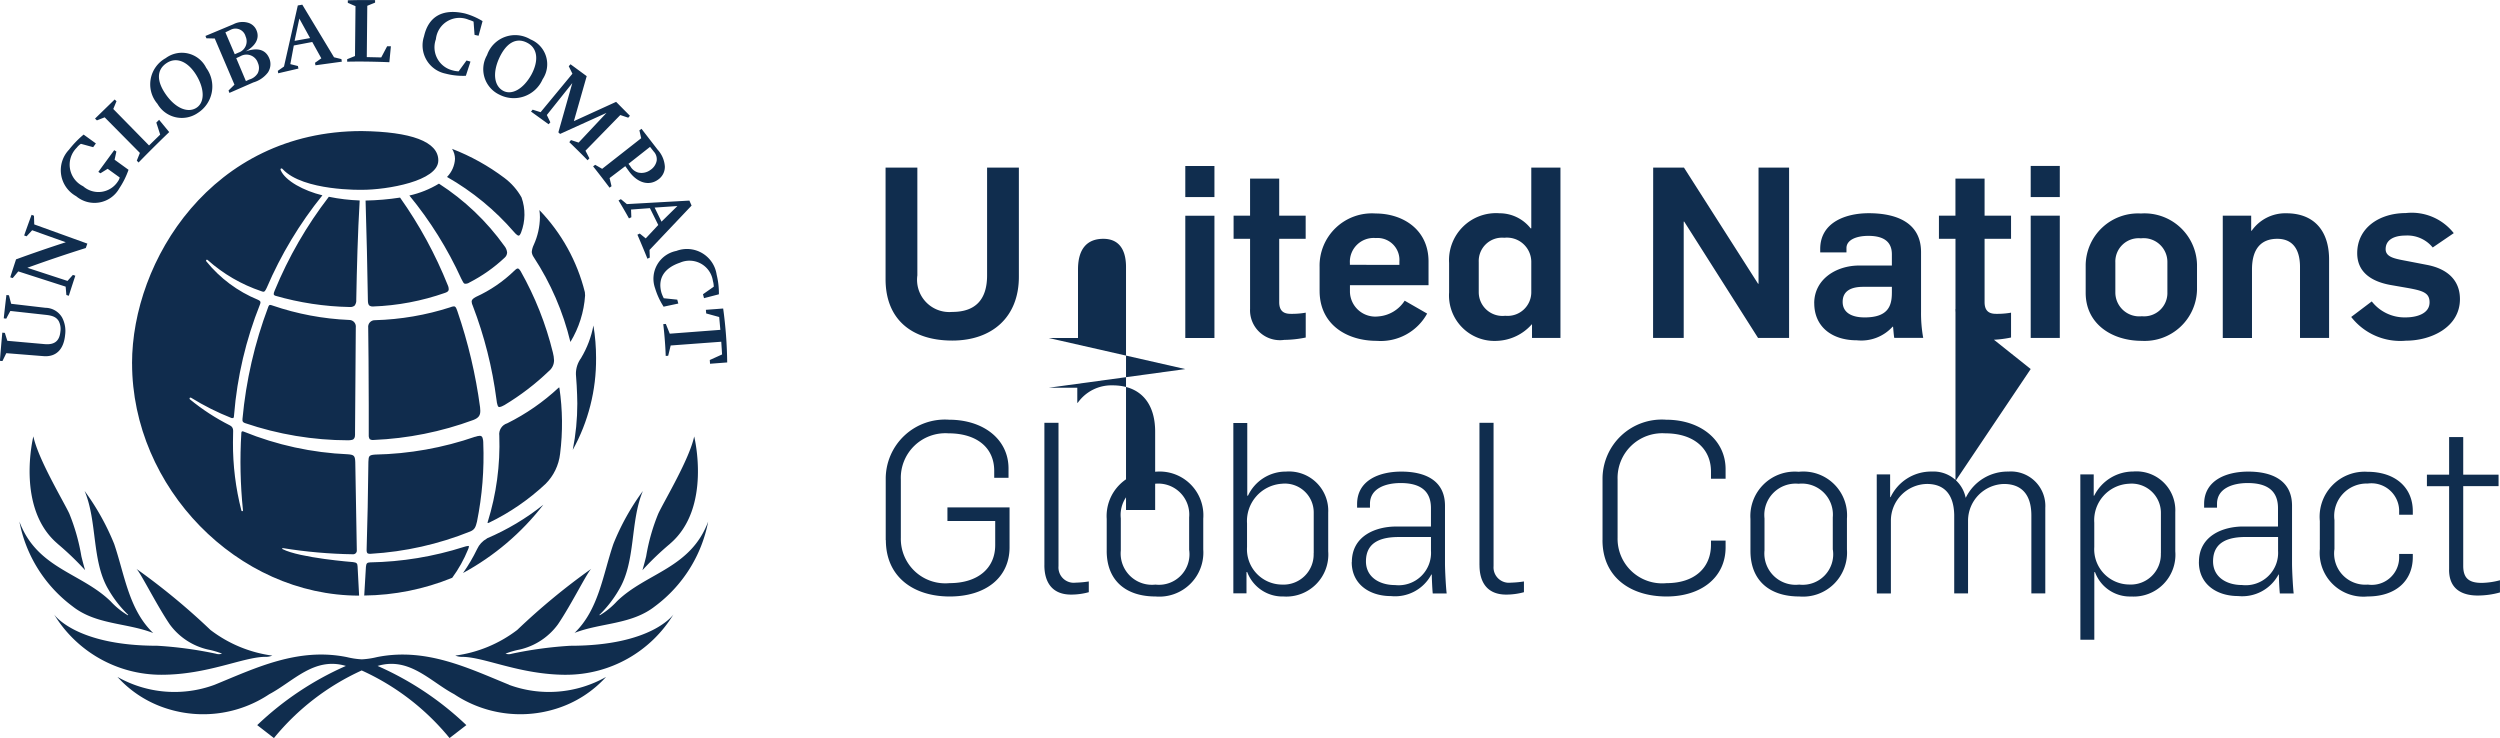 <svg xmlns="http://www.w3.org/2000/svg" xmlns:xlink="http://www.w3.org/1999/xlink" width="179.48" height="52.986" viewBox="0 0 179.48 52.986"><defs><clipPath id="clip-path"><path id="Path_908" data-name="Path 908" d="M4.4-3.547c0,8.911,7.566,16.673,16.3,16.673h0c-.009-.14-.11-2.092-.11-2.092h0c-.011-.215-.06-.284-.327-.315h0s-3.811-.293-5.063-.933h0c-.05-.034-.022-.084.043-.069h0a34.463,34.463,0,0,0,5.015.44h0a.263.263,0,0,0,.276-.293h0c0-.274-.11-6.321-.11-6.321h0c-.017-.457-.086-.528-.524-.564h0A22.4,22.4,0,0,1,12.412,1.35h0c-.058-.019-.09-.028-.116-.015h0c-.052.026-.052.121-.052.121h0a34.1,34.1,0,0,0,.116,5.533h0c.011.047-.006.073-.052.073h0c-.047.011-.06-.047-.06-.047h0a19.226,19.226,0,0,1-.605-4.893h0c0-.127.013-.834.013-.834h0a.4.4,0,0,0-.248-.392h0A15.648,15.648,0,0,1,8.556-.962h0a.081.081,0,0,1-.011-.114h0a.083.083,0,0,1,.09-.006h0A18.1,18.1,0,0,0,11.54.376h0l.116.006c.06-.039.058-.125.069-.256h0a27.2,27.2,0,0,1,1.861-7.911h0a.413.413,0,0,0,.032-.136h0c0-.08-.039-.125-.185-.194h0a9.317,9.317,0,0,1-3.7-2.753h0s-.052-.06,0-.108h0c.047-.041.1.013.1.013h0a11.066,11.066,0,0,0,3.843,2.232h0a.482.482,0,0,0,.157.041h0c.069,0,.121-.043.231-.276h0a28.316,28.316,0,0,1,4-6.646h0c-1.314-.319-2.659-1.028-2.995-1.805h0s-.041-.086.019-.118h0c.073-.037.127.045.127.045h0c1.465,1.586,5.711,1.482,5.711,1.482h0c1.775,0,5.459-.623,5.459-2.111h0c0-1.353-1.956-2.06-5.5-2.107h0c-10.738,0-16.488,9.3-16.488,16.68M27.584-18.226a2.011,2.011,0,0,1-.573,1.295h0a18.424,18.424,0,0,1,4.811,3.953h0s.218.271.34.259h0c.09-.011.166-.226.166-.226h0a3.625,3.625,0,0,0,.032-2.516h0a4.507,4.507,0,0,0-1.228-1.4h0a15.623,15.623,0,0,0-3.759-2.088h0a1.374,1.374,0,0,1,.211.722M24.307-15.6A27.115,27.115,0,0,1,28.03-9.634h0c.106.224.175.349.252.368h0a.512.512,0,0,0,.347-.093h0a11,11,0,0,0,2.519-1.777h0a.506.506,0,0,0,.177-.368h0a.862.862,0,0,0-.194-.47h0a17.275,17.275,0,0,0-4.7-4.477h0a7.023,7.023,0,0,1-2.124.853m-9.671,6.83c-.1.222-.056.291-.056.291h0a.2.2,0,0,0,.1.073h0a20.633,20.633,0,0,0,5.337.81h0a.5.5,0,0,0,.36-.1h0a.61.61,0,0,0,.118-.429h0c.043-2.327.106-4.746.246-7.12h0a13.38,13.38,0,0,1-2.215-.265h0a29.367,29.367,0,0,0-3.889,6.737m6.526-6.468c.073,2.426.131,4.832.166,7.157h0c0,.2.039.323.1.377h0a.412.412,0,0,0,.267.073h0a17.464,17.464,0,0,0,5.179-.98h0c.127-.05.209-.082.254-.2h0a.663.663,0,0,0-.06-.338h0a30.506,30.506,0,0,0-3.43-6.3h0a18.445,18.445,0,0,1-2.48.213m12.521,1.206a4.919,4.919,0,0,1-.44,1.969h0a1.448,1.448,0,0,0-.146.521h0a.774.774,0,0,0,.14.366h0a19.407,19.407,0,0,1,2.635,6.091h0a7.381,7.381,0,0,0,1.054-3.339h0a2.081,2.081,0,0,0-.017-.237h0a12.992,12.992,0,0,0-3.264-5.894h0a3.294,3.294,0,0,1,.039.524m-1.829,3.822A9.758,9.758,0,0,1,29.09-8.322h0c-.254.134-.312.233-.312.347h0a.779.779,0,0,0,.082.293h0a29.412,29.412,0,0,1,1.7,6.728h0s.039.433.144.524h0c.09.078.4-.112.431-.125h0a18.038,18.038,0,0,0,3.186-2.437h0a1,1,0,0,0,.373-.773h0a2.553,2.553,0,0,0-.084-.562h0A22.988,22.988,0,0,0,32.3-10.159h0c-.086-.142-.159-.2-.2-.2h-.009a.019.019,0,0,0-.011,0h0c-.043,0-.123.045-.226.153M14.17-7.583A30.774,30.774,0,0,0,12.326.443h0c-.017.194.034.233.168.293h0a23.143,23.143,0,0,0,7.435,1.239h0s.289-.006.366-.08h0c.108-.106.118-.187.112-.521h0c.015-2.057.054-7.5.054-7.5h0a.473.473,0,0,0-.476-.539h0a19.505,19.505,0,0,1-5.492-1.032h0a.732.732,0,0,0-.179-.047h0c-.056,0-.095.026-.144.159m13.09.006a19.349,19.349,0,0,1-5.421.931h0a.474.474,0,0,0-.487.534h0c.013,1.194.039,3.07.039,5.6h0c0,.642,0,1.5,0,2.12h0a.479.479,0,0,0,.071.287h0a.423.423,0,0,0,.28.058h0A23.552,23.552,0,0,0,28.9.516h0c.407-.157.5-.351.5-.659h0A1.717,1.717,0,0,0,29.383-.4h0a35.925,35.925,0,0,0-1.627-6.892h0c-.1-.3-.155-.349-.248-.349h0a.8.8,0,0,0-.248.06m9.383,3.641a1.891,1.891,0,0,0-.379,1.176h0c.095,1.118.1,2.1.1,2.1h0a16.95,16.95,0,0,1-.327,3.329h0a13.382,13.382,0,0,0,1.674-6.6h0a14.147,14.147,0,0,0-.19-2.333h0a7.056,7.056,0,0,1-.877,2.32M35.021-1.8A15.6,15.6,0,0,1,31.341.751h0a.82.82,0,0,0-.577.9h0a18.658,18.658,0,0,1-.836,6.2h0s-.043.116.1.039h0A16.311,16.311,0,0,0,34.09,5.1h0a3.634,3.634,0,0,0,1.038-2.154h0a17.468,17.468,0,0,0-.05-4.738h0c0-.017-.013-.024-.019-.024h0c-.017,0-.039.022-.039.022M29.04,1.716A23.412,23.412,0,0,1,21.846,3h0c-.483.032-.455.144-.48.526h0c-.022,2.241-.069,4.363-.127,6.282h0s-.015.194.054.269h0c.06.06.25.045.25.045h0a22.672,22.672,0,0,0,7.144-1.605h0c.327-.14.381-.334.474-.7h0a23.739,23.739,0,0,0,.452-5.645h0s.009-.4-.134-.489h0a.2.2,0,0,0-.121-.03h0a1.059,1.059,0,0,0-.319.071m.829,7.308a1.618,1.618,0,0,0-.694.745h0a12.129,12.129,0,0,1-1.015,1.726h0A18.362,18.362,0,0,0,33.926,6.6h0a17.439,17.439,0,0,1-4.057,2.419m-1.331.539a1.468,1.468,0,0,0-.315.071h0a23.456,23.456,0,0,1-6.735,1.11h0c-.218.009-.278.071-.3.327h0l-.121,2.053a17.19,17.19,0,0,0,6.317-1.273h0a9.5,9.5,0,0,0,1.133-2.027h0a.773.773,0,0,0,.067-.218h0c0-.039-.024-.043-.039-.043h-.011" transform="translate(-4.402 20.227)" fill="none"></path></clipPath><radialGradient id="radial-gradient" cx="0.172" cy="0.334" r="0.305" gradientTransform="translate(0.352) scale(0.295 1)" gradientUnits="objectBoundingBox"><stop offset="0" stop-color="#2670b0"></stop><stop offset="0.1" stop-color="#2268a5"></stop><stop offset="0.2" stop-color="#1e619c"></stop><stop offset="0.3" stop-color="#1a5994"></stop><stop offset="0.4" stop-color="#17518a"></stop><stop offset="0.5" stop-color="#134a7f"></stop><stop offset="0.6" stop-color="#114375"></stop><stop offset="0.7" stop-color="#103f6b"></stop><stop offset="0.8" stop-color="#0f3862"></stop><stop offset="0.9" stop-color="#103258"></stop><stop offset="1" stop-color="#102c4d"></stop></radialGradient><clipPath id="clip-path-2"><path id="Path_911" data-name="Path 911" d="M0,28.392H179.481V-24.594H0Z" transform="translate(0 24.594)" fill="none"></path></clipPath></defs><g id="Group_759" data-name="Group 759" transform="translate(0 24.594)"><g id="Group_755" data-name="Group 755" transform="translate(9.484 -15.186)" clip-path="url(#clip-path)"><g id="Group_754" data-name="Group 754" transform="translate(-9.484 -9.41)"><path id="Path_907" data-name="Path 907" d="M-14.349-8.2h179.48V44.783H-14.349Z" transform="translate(14.349 8.205)" fill="url(#radial-gradient)"></path></g></g><g id="Group_758" data-name="Group 758" transform="translate(0 -24.594)" clip-path="url(#clip-path-2)"><g id="Group_756" data-name="Group 756" transform="translate(-0.001 -0.002)"><path id="Path_909" data-name="Path 909" d="M19.2,2.245c-.491,1.092-.338,2,.3,2.335.614.321,1.435-.127,2.01-1.15.532-.976.487-1.9-.289-2.3C20.4.7,19.686,1.178,19.2,2.245m-.864-.237A2.136,2.136,0,0,1,21.459.888a1.925,1.925,0,0,1,.866,2.857,2.257,2.257,0,0,1-3.1,1.11,2.02,2.02,0,0,1-.888-2.846M35.149,22.591l-3.632.269-.179.737-.177.013c-.039-1.176-.177-2.282-.177-2.282l.185-.015.282.7,3.632-.276L35,20.816l-.933-.256-.022-.261,1.241-.093a30.972,30.972,0,0,1,.289,3.871l-1.232.095-.019-.269.883-.4Zm-4.126-3.122.967.1.075.28-1.058.226-.052-.09a5.133,5.133,0,0,1-.554-1.226,2.034,2.034,0,0,1,1.523-2.687,2.153,2.153,0,0,1,2.893,1.7,5.57,5.57,0,0,1,.162,1.413l-1.069.278-.073-.282.773-.541a1.514,1.514,0,0,0-.06-.407,1.7,1.7,0,0,0-2.37-1.316c-1.105.375-1.612,1.114-1.327,2.152a2.447,2.447,0,0,0,.162.386Zm-.657-6.509.493,1.01L32,12.849ZM30.027,13l-1.355.1.022.554-.172.082c-.34-.625-.748-1.288-.748-1.288l.168-.093.431.355,4.488-.252.157.358L30,16l.017.549-.168.082c-.362-.9-.72-1.724-.72-1.724l.168-.082.429.347.9-.963ZM28.616,9.986a.957.957,0,0,0,.564.457,1.065,1.065,0,0,0,.879-.183,1.033,1.033,0,0,0,.452-.655.807.807,0,0,0-.213-.672L30.036,8.6,28.487,9.82Zm-.358,0-1.127.855.14.584-.142.106C26.563,10.774,25.949,10,25.949,10l.149-.11.5.287L29.4,7.98l-.129-.567.151-.11,1.159,1.5A1.978,1.978,0,0,1,31.1,10.02a1.114,1.114,0,0,1-.487.933c-.659.476-1.48.237-2.083-.59ZM24.568,6.754,27.6,5.369l.991,1-.121.138L27.9,6.315,25.4,8.876l.282.547-.129.14c-.657-.672-1.312-1.3-1.312-1.3l.118-.151.549.181,2-2.131L23.577,7.672l-.123-.114,1-3.535-1.827,2.29.252.526-.127.138-1.262-.911.118-.136.571.181,2.284-2.762L24.2,2.811l.127-.14,1.161.853ZM16.293,3.18,16.86,2.4l.284.078-.332,1.023H16.7a4.878,4.878,0,0,1-1.338-.157A2.067,2.067,0,0,1,13.809.668c.308-1.379,1.28-2.027,2.945-1.642a4.943,4.943,0,0,1,1.258.547L17.726.623,17.437.56l-.071-.95a2.065,2.065,0,0,0-.34-.131A1.7,1.7,0,0,0,14.662.872a1.706,1.706,0,0,0,1.2,2.238,1.9,1.9,0,0,0,.431.069m-7.439-1.1L8.89-1.5l-.552-.239,0-.181c1.021-.034,1.958-.015,1.958-.015l0,.179-.56.228L9.7,2.156l1.038.024.422-.8.271,0-.11,1.144s-1.67-.075-3.029-.037l0-.179ZM4.517.991l1.112-.2-.771-1.4Zm-.056.332-.25,1.338.545.136.037.183-1.452.338-.028-.175.444-.31.991-4.384.323-.056L7.348,2.169,7.88,2.3l.028.185-1.892.259-.034-.179.455-.321L5.786,1.071ZM1.022,3.88l.237-.112a1.021,1.021,0,0,0,.616-.461.858.858,0,0,0,.009-.728A.862.862,0,0,0,.628,2.094l-.3.138Zm-.8-1.928.267-.118A.854.854,0,0,0,1,.672.75.75,0,0,0-.083.2L-.451.379ZM.2,4.136-1.214.821l-.6-.015L-1.882.638.12-.2A1.417,1.417,0,0,1,1.21-.3a.936.936,0,0,1,.584.56c.222.56-.086,1.1-.8,1.493.87-.312,1.459-.131,1.713.511a1.071,1.071,0,0,1-.108,1,2.025,2.025,0,0,1-1.043.711l-1.717.752-.065-.172Zm-4.9.739c.7.976,1.564,1.306,2.167.924.588-.373.612-1.308.013-2.318-.573-.959-1.4-1.375-2.129-.909-.778.5-.73,1.353-.052,2.3m-.638.627a2.146,2.146,0,0,1,.6-3.266,1.947,1.947,0,0,1,2.913.7,2.25,2.25,0,0,1-.6,3.229A2.02,2.02,0,0,1-5.335,5.5M-6.589,9.036-9.118,6.48l-.556.22-.136-.129L-8.4,5.2l.131.123-.231.558L-5.932,8.5l.8-.78-.278-.862.2-.2.726.881s-1.1,1.049-2.2,2.185l-.127-.136Zm-1.816.487,1,.724a5.864,5.864,0,0,1-.659,1.327,2.044,2.044,0,0,1-3.1.569,2.131,2.131,0,0,1-.519-3.333,7.1,7.1,0,0,1,.969-1.019l.084-.073.881.636-.194.269-.879-.241a1.212,1.212,0,0,0-.3.278,1.72,1.72,0,0,0,.459,2.768,1.661,1.661,0,0,0,2.5-.355.748.748,0,0,0,.125-.274l-.866-.623-.517.321-.151-.1,1.14-1.56.155.1Zm-6.263,7.758c.963.317,1.924.629,2.883.944.129-.144.256-.289.386-.431l.175.056q-.239.721-.468,1.441c-.058-.017-.116-.037-.175-.056-.017-.2-.034-.4-.052-.6q-1.7-.546-3.4-1.094c-.134.162-.265.319-.4.48-.06-.017-.121-.037-.177-.056.134-.429.276-.86.416-1.288q1.787-.653,3.572-1.228l-2.415-.862c-.131.144-.265.291-.4.435-.058-.019-.116-.039-.175-.06.175-.5.351-.989.534-1.482.058.019.116.043.172.065.006.207.013.414.019.623l3.813,1.379c-.039.106-.075.211-.114.317q-2.1.659-4.2,1.42M-16.1,22.524q1.335.12,2.665.237c.711.065,1.071-.215,1.138-.892a1.238,1.238,0,0,0-.118-.758c-.164-.271-.409-.392-.9-.446l-2.572-.284c-.1.181-.2.364-.293.549-.06,0-.121-.011-.183-.019.06-.56.123-1.118.192-1.676.06.009.123.015.183.022.052.2.1.407.159.61l2.454.287a1.408,1.408,0,0,1,1.206.707,2.071,2.071,0,0,1,.213,1.234c-.1,1.056-.653,1.6-1.549,1.53l-2.674-.213c-.093.187-.183.377-.276.564-.06,0-.123-.011-.183-.013.052-.676.108-1.351.172-2.025l.183.017c.058.19.118.383.179.571M31.473,37.09c3.01-2.568,1.732-7.7,1.732-7.7-.345,1.635-2.146,4.621-2.575,5.537a14.17,14.17,0,0,0-.873,3.068c-.134.554-.269,1-.269,1a20.554,20.554,0,0,1,1.984-1.9M19.925,47.22c-2.926-1.191-5.974-2.7-9.505-1.986a5.825,5.825,0,0,1-1.075.159,5.814,5.814,0,0,1-1.069-.159c-3.533-.717-6.582.795-9.505,1.986A8.3,8.3,0,0,1-8.2,46.654a8.024,8.024,0,0,0,3.533,2.269A8.553,8.553,0,0,0,2.7,47.895c1.73-.913,3.225-2.706,5.5-2.029a22.083,22.083,0,0,0-6.366,4.249l1.2.929a17.454,17.454,0,0,1,6.3-4.854,17.422,17.422,0,0,1,6.308,4.854l1.206-.929a22.142,22.142,0,0,0-6.373-4.249c2.282-.676,3.775,1.116,5.5,2.029a8.561,8.561,0,0,0,7.366,1.028,8.061,8.061,0,0,0,3.538-2.269,8.309,8.309,0,0,1-6.97.567M24.6,43.5c1.9-.745,4.108-.586,5.8-1.924a9.9,9.9,0,0,0,3.809-6.073c-1.265,3.378-4.425,3.66-6.547,5.72a5.483,5.483,0,0,1-1.234,1.006L26.4,42.2a8.244,8.244,0,0,0,1.392-1.786c1.241-2.045.8-4.908,1.73-7.107a17.221,17.221,0,0,0-2.118,3.8c-.756,2.219-1.051,4.722-2.8,6.4M-12.505,37.09a20.751,20.751,0,0,1,1.982,1.9s-.134-.446-.267-1a14.392,14.392,0,0,0-.87-3.068c-.431-.916-2.232-3.9-2.577-5.537,0,0-1.278,5.136,1.732,7.7M24.03,46.5a9.021,9.021,0,0,0,7.687-4.333S30.2,44.418,24.31,44.418a28.27,28.27,0,0,0-4.2.571.7.7,0,0,1-.448-.006,5.837,5.837,0,0,1,1.013-.293,4.7,4.7,0,0,0,2.747-1.808c.98-1.441,2.152-3.833,2.411-4a47.517,47.517,0,0,0-5.332,4.4,9.389,9.389,0,0,1-4.447,1.842,1.309,1.309,0,0,0,.483.09c1.612,0,4.141,1.288,7.5,1.288M2.438,45.215a1.291,1.291,0,0,0,.48-.09,9.358,9.358,0,0,1-4.44-1.842,48.127,48.127,0,0,0-5.334-4.4c.256.164,1.431,2.555,2.411,4A4.69,4.69,0,0,0-1.7,44.689a5.724,5.724,0,0,1,1.006.293.668.668,0,0,1-.437.006,28.307,28.307,0,0,0-4.21-.571c-5.886,0-7.407-2.247-7.407-2.247A9.013,9.013,0,0,0-5.059,46.5c3.354,0,5.886-1.288,7.5-1.288m-17.679-9.708c1.265,3.378,4.423,3.66,6.545,5.72a5.55,5.55,0,0,0,1.239,1.006l.026-.032a8.131,8.131,0,0,1-1.4-1.786c-1.239-2.045-.8-4.908-1.73-7.107a17.506,17.506,0,0,1,2.122,3.8c.756,2.219,1.049,4.722,2.805,6.4-1.9-.745-4.115-.586-5.8-1.924a9.906,9.906,0,0,1-3.807-6.073" transform="translate(16.633 1.945)" fill="#102d4e"></path></g><g id="Group_757" data-name="Group 757" transform="translate(63.573 11.914)"><path id="Path_910" data-name="Path 910" d="M60.15,15.534v-6H58.556V8.709H60.15v-2.7h1.013v2.7H63.7V9.53H61.163V15.26c0,.926.463,1.217,1.338,1.217a5.425,5.425,0,0,0,1.3-.19v.875a5.933,5.933,0,0,1-1.594.222c-1.064,0-2.06-.409-2.06-1.851m-9.279-1.51V12.035A3.231,3.231,0,0,1,54.283,8.5c2.008,0,3.26,1.131,3.26,2.829v.256h-.98v-.34a1.992,1.992,0,0,0-2.26-1.9,2.327,2.327,0,0,0-2.385,2.624v2.075a2.236,2.236,0,0,0,2.4,2.555,1.969,1.969,0,0,0,2.245-1.9V14.4h.98v.222c0,1.7-1.217,2.829-3.24,2.829a3.139,3.139,0,0,1-3.432-3.43m-3,.121v-.961h-2.3c-1.168,0-2.368.291-2.368,1.749,0,1.15.993,1.7,2.075,1.7a2.327,2.327,0,0,0,2.59-2.486m-5.679.84c0-1.922,1.769-2.555,3.176-2.555h2.5V11.109c0-1.338-.892-1.8-2.178-1.8-1.064,0-2.2.377-2.2,1.493v.274h-.926v-.256c0-1.7,1.577-2.333,3.173-2.333,1.663,0,3.139.6,3.139,2.452v4.149c0,.5.069,1.769.118,2.146h-.993c-.037-.291-.069-1.1-.069-1.355H47.9A2.949,2.949,0,0,1,45,17.421c-1.543,0-2.814-.857-2.814-2.437m-2.727-.636v-2.88a2.1,2.1,0,0,0-2.3-2.109,2.621,2.621,0,0,0-2.484,2.794V13.9a2.531,2.531,0,0,0,2.5,2.693,2.163,2.163,0,0,0,2.279-2.247m-5.78-5.66h.961v1.527h.037a3.133,3.133,0,0,1,2.794-1.732A2.792,2.792,0,0,1,40.491,11.4v2.812a3,3,0,0,1-3.173,3.242,2.67,2.67,0,0,1-2.59-1.749h-.05V20.56h-1Zm-14.616,0h.961V10.32h.034a3.219,3.219,0,0,1,2.969-1.836,2.349,2.349,0,0,1,2.417,1.87h.017A3.333,3.333,0,0,1,28.5,8.485a2.472,2.472,0,0,1,2.659,2.607v6.14h-1V11.639c0-1.543-.737-2.264-1.971-2.264a2.645,2.645,0,0,0-2.575,2.609v5.248h-.993V11.587c-.034-1.474-.722-2.213-1.956-2.213a2.634,2.634,0,0,0-2.59,2.661v5.2H19.065Zm-3.156,5.4V11.777a2.226,2.226,0,0,0-2.454-2.417A2.248,2.248,0,0,0,11,11.846v2.3A2.247,2.247,0,0,0,13.492,16.6a2.192,2.192,0,0,0,2.417-2.5m-5.918.086v-2.3A3.19,3.19,0,0,1,13.455,8.5a3.138,3.138,0,0,1,3.464,3.363v2.213a3.162,3.162,0,0,1-3.428,3.376c-2.094,0-3.5-1.114-3.5-3.275M-.628,13.405V9.034A4.254,4.254,0,0,1,3.935,4.762c2.471,0,4.272,1.459,4.272,3.55V9H7.158V8.485c0-1.663-1.25-2.745-3.275-2.745A3.21,3.21,0,0,0,.453,9.049v4.186a3.2,3.2,0,0,0,3.516,3.26c2.008,0,3.189-1.1,3.189-2.762v-.291H8.207v.478c0,2.178-1.767,3.533-4.238,3.533-2.59,0-4.6-1.387-4.6-4.048m-8.833,1.8V4.984h1.013V15.275A1.105,1.105,0,0,0-7.214,16.46a7.323,7.323,0,0,0,.944-.086v.771a4.79,4.79,0,0,1-1.271.172c-1.493,0-1.92-1.047-1.92-2.109m-3.484-1.064v-.961h-2.3c-1.166,0-2.368.291-2.368,1.749,0,1.15,1,1.7,2.077,1.7a2.328,2.328,0,0,0,2.59-2.486m-5.679.84c0-1.922,1.769-2.555,3.173-2.555h2.506V11.109c0-1.338-.892-1.8-2.178-1.8-1.064,0-2.2.377-2.2,1.493v.274h-.924v-.256c0-1.7,1.577-2.333,3.173-2.333,1.663,0,3.137.6,3.137,2.452v4.149c0,.5.069,1.769.121,2.146h-1c-.032-.291-.069-1.1-.069-1.355h-.034a2.945,2.945,0,0,1-2.9,1.545c-1.543,0-2.814-.857-2.814-2.437m-2.728-.636V11.434a2.073,2.073,0,0,0-2.3-2.075,2.684,2.684,0,0,0-2.488,2.846v1.7a2.533,2.533,0,0,0,2.5,2.693,2.164,2.164,0,0,0,2.282-2.247M-26.137,15.7h-.052v1.527h-.944V5h1v5.216h.052A3,3,0,0,1-23.34,8.485a2.817,2.817,0,0,1,3.018,2.949v2.777a3.016,3.016,0,0,1-3.208,3.242A2.706,2.706,0,0,1-26.137,15.7m-4.169-1.612V11.777a2.226,2.226,0,0,0-2.454-2.417,2.248,2.248,0,0,0-2.452,2.486v2.3A2.246,2.246,0,0,0-32.725,16.6a2.192,2.192,0,0,0,2.419-2.5m-5.918.086v-2.3A3.19,3.19,0,0,1-32.759,8.5a3.139,3.139,0,0,1,3.466,3.363v2.213a3.164,3.164,0,0,1-3.432,3.376c-2.092,0-3.5-1.114-3.5-3.275m-4.473,1.03V4.984h1.013V15.275a1.1,1.1,0,0,0,1.234,1.185,7.252,7.252,0,0,0,.941-.086v.771a4.759,4.759,0,0,1-1.267.172c-1.493,0-1.922-1.047-1.922-2.109m-11.39-1.8V9.034a4.249,4.249,0,0,1,4.546-4.272c2.469,0,4.27,1.407,4.27,3.5v.67H-44.3v-.5c0-1.665-1.252-2.693-3.294-2.693a3.2,3.2,0,0,0-3.41,3.309v4.186a3.191,3.191,0,0,0,3.5,3.26c2.023,0,3.275-1.064,3.275-2.727V12.035h-3.43v-.978h4.46V13.92c0,2.178-1.715,3.533-4.3,3.533-2.572,0-4.58-1.387-4.58-4.048m105.2-16.02,1.476-1.116a2.993,2.993,0,0,0,2.417,1.148c.857,0,1.732-.291,1.732-1.079,0-.687-.463-.84-1.646-1.047l-1.148-.2c-1.441-.259-2.4-.961-2.4-2.284,0-1.833,1.612-2.88,3.482-2.88a3.838,3.838,0,0,1,3.449,1.441l-1.51,1.03a2.341,2.341,0,0,0-1.956-.857c-.823,0-1.424.308-1.424.976,0,.618.756.7,1.663.877l1.323.256c1.491.291,2.348,1.133,2.348,2.452,0,2.025-2.075,2.986-3.876,2.986a4.459,4.459,0,0,1-3.928-1.7M43.9-9.888h2.04v1.082h.037a2.948,2.948,0,0,1,2.484-1.252c1.973,0,3.072,1.232,3.072,3.326v5.625H49.445V-6.2c0-1.323-.567-2.025-1.631-2.025-1.148,0-1.816.7-1.816,2.2v4.923H43.9ZM39.924-4.4V-6.577a1.706,1.706,0,0,0-1.9-1.683,1.674,1.674,0,0,0-1.836,1.732v2.161a1.716,1.716,0,0,0,1.9,1.7A1.675,1.675,0,0,0,39.924-4.4m-5.866.05V-6.355a3.759,3.759,0,0,1,3.962-3.688,3.77,3.77,0,0,1,4.031,3.654v1.8A3.757,3.757,0,0,1,38.089-.9c-2.129,0-4.031-1.2-4.031-3.447M30.111-9.888H32.2v8.781H30.111Zm0,8.781,0-12.349H32.2v2.232H30.111Zm0,2.23-5.4,8.042V-8.225H23.523V-9.888h1.185v-2.659H26.8v2.659h1.9v1.663H26.8v4.546c0,.653.343.84.823.84A5.764,5.764,0,0,0,28.7-2.923v1.784a7.937,7.937,0,0,1-1.545.17c-1.355,0-2.452-.653-2.452-2.215M20.145-4.349v-.429H18.087c-.894,0-1.476.31-1.476,1.082,0,.737.6,1.114,1.579,1.114,1.68,0,1.954-.823,1.954-1.767M14.569-3.6c0-1.7,1.545-2.708,3.242-2.708h2.333v-.806c0-.926-.618-1.323-1.683-1.323-.907,0-1.577.308-1.577.877v.308H15v-.241c0-1.92,1.838-2.57,3.482-2.57,1.956,0,3.757.651,3.757,2.794v4.27a9.922,9.922,0,0,0,.155,1.887H20.317c-.034-.138-.071-.67-.088-.808H20.2a3.03,3.03,0,0,1-2.575.98c-1.816,0-3.053-1-3.053-2.661M3.008-13.338h2.21L10.538-5h.034v-8.338h2.193V-1.107H10.538L5.236-9.46H5.2v8.353h-2.2Zm-8.751,8.9V-6.6a1.747,1.747,0,0,0-1.939-1.7A1.675,1.675,0,0,0-9.515-6.56v2.176A1.705,1.705,0,0,0-7.611-2.7,1.7,1.7,0,0,0-5.743-4.433m-5.9.067V-6.493a3.375,3.375,0,0,1,3.619-3.566A2.836,2.836,0,0,1-5.793-8.979h.05v-4.358h2.094V-1.107H-5.691v-.978h-.017A3.5,3.5,0,0,1-8.18-.9a3.265,3.265,0,0,1-3.464-3.464m-3.568-1.989V-6.6a1.575,1.575,0,0,0-1.7-1.68,1.707,1.707,0,0,0-1.853,1.8v.121Zm-5.729,1.87V-6.2a3.758,3.758,0,0,1,4.031-3.843c1.9,0,3.79,1.116,3.79,3.447v1.7h-5.642v.48a1.822,1.822,0,0,0,2.023,1.764,2.473,2.473,0,0,0,1.907-1.131l1.612.926A3.8,3.8,0,0,1-16.84-.9c-2.161,0-4.1-1.183-4.1-3.583m-4.992,1.3V-8.225h-1.183V-9.888h1.183v-2.659h2.092v2.659h1.9v1.663h-1.9v4.546c0,.653.343.84.825.84a5.764,5.764,0,0,0,1.079-.084v1.784a7.937,7.937,0,0,1-1.545.17,2.148,2.148,0,0,1-2.452-2.215m-4.649-6.7h2.092v8.781h-2.092Zm0,8.781,0-12.349h2.092v2.232h-2.092Zm0,2.23-9.794,1.338h2.04v1.082h.034a2.956,2.956,0,0,1,2.488-1.252c1.971,0,3.068,1.232,3.068,3.326v5.625h-2.092V-6.2c0-1.323-.564-2.025-1.629-2.025-1.148,0-1.818.7-1.818,2.2v4.923h-2.092ZM-52.1-5.325v-8.012h2.282V-5.6a2.316,2.316,0,0,0,2.5,2.624c1.663,0,2.506-.875,2.506-2.624v-7.737h2.282V-5.5c0,2.915-1.939,4.58-4.787,4.58S-52.1-2.393-52.1-5.325" transform="translate(52.104 13.456)" fill="#102d4e"></path></g></g></g></svg>